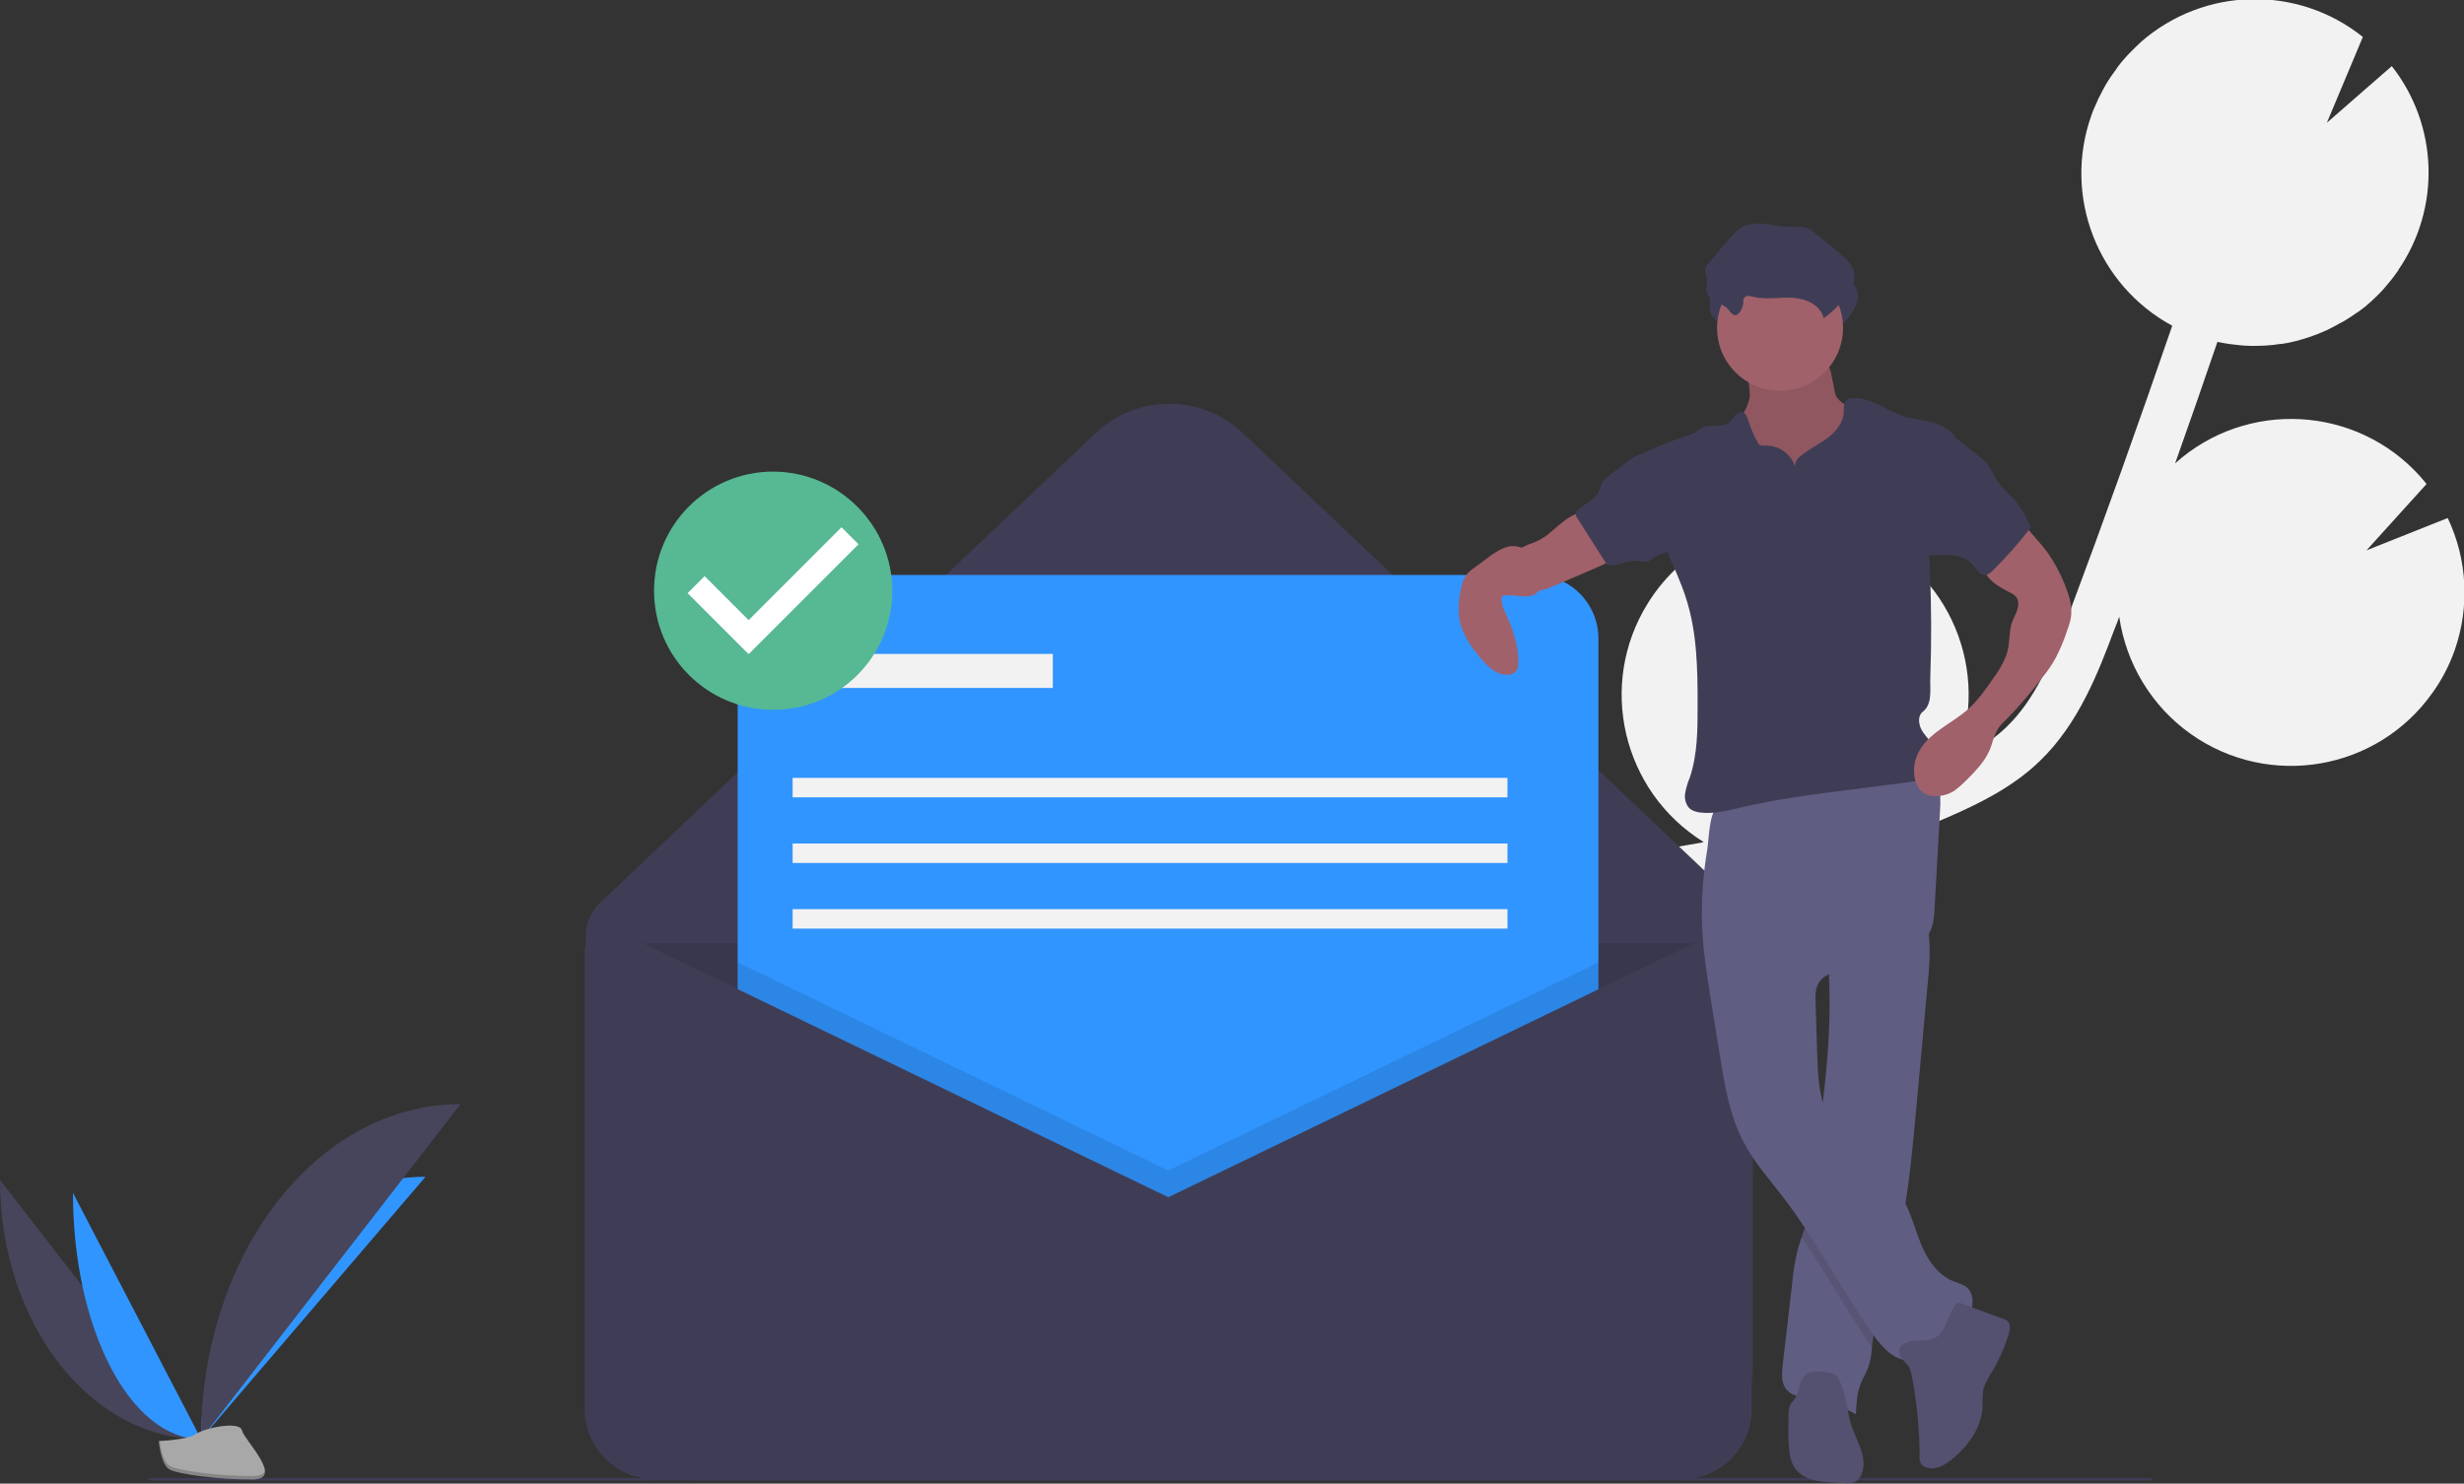 <?xml version="1.0" encoding="utf-8"?>
<!-- Generator: Adobe Illustrator 24.2.3, SVG Export Plug-In . SVG Version: 6.00 Build 0)  -->
<svg version="1.1" id="aaafdec0-95c8-49a3-a8f8-64216c6da511"
	 xmlns="http://www.w3.org/2000/svg" xmlns:xlink="http://www.w3.org/1999/xlink" x="0px" y="0px" viewBox="0 0 1013.4 610.3"
	 style="enable-background:new 0 0 1013.4 610.3;" xml:space="preserve">
<rect x="0" y="0" width="1013.4" height="610.3" fill="#333333" stroke="none"/>
<style type="text/css">
	.st0{fill:#F2F2F2;}
	.st1{fill:#3F3D56;}
	.st2{opacity:0.1;enable-background:new    ;}
	.st3{fill:none;stroke:#3F3D56;stroke-miterlimit:10;}
	.st4{fill:#3195FF;}
	.st5{fill:#46455B;}
	.st6{fill:#A8A8A8;}
	.st7{opacity:0.2;enable-background:new    ;}
	.st8{fill:#A0616A;}
	.st9{fill:#605D82;}
	.st10{fill:#535070;}
	.st11{fill:#FFFFFF;}
	.st12{fill:#57B894;}
</style>
<path class="st0" d="M689.5,348.4l8.7-1.5c0.8-0.1,1.7-0.3,2.5-0.5c-33.5-20.8-43.8-64.8-23-98.2c14.5-23.4,41.2-36.3,68.5-33.3
	L734.8,242l27-23.6c0.1,0,0.1,0,0.2,0.1c37.2,13.1,56.7,53.8,43.6,91c0,0,0,0,0,0c-0.5,1.3-1,2.5-1.5,3.8c7.6-3.8,14.9-8.3,20.9-14
	c12.1-11.6,18.7-27.5,26.1-47.2c14.6-39,28.7-78.5,42.3-118.1c-30.8-16.7-45-53.3-33.3-86.4c0.7-2.1,1.6-4,2.5-6
	c0.2-0.5,0.4-1,0.7-1.5c0.9-1.9,1.9-3.7,2.9-5.5c0.2-0.3,0.4-0.6,0.5-0.8c0.9-1.5,1.9-2.9,2.9-4.3c0.4-0.5,0.8-1,1.1-1.6
	c1.1-1.5,2.3-3,3.6-4.4c0.4-0.5,0.9-0.9,1.3-1.4c1-1,2-2,3-3c0.5-0.5,1.1-1,1.6-1.5c0.1-0.1,0.3-0.3,0.4-0.4c0,0,0,0,0,0
	c25.9-22.6,64.3-23.5,91.2-2l-14.8,35.3l26.7-23.3c19.2,24.4,20.2,58.5,2.6,84c0,0,0.1,0,0.1,0c-0.3,0.4-0.6,0.8-0.9,1.2
	c-0.6,0.8-1.1,1.6-1.7,2.3c-0.8,1-1.5,1.9-2.3,2.8c-0.6,0.7-1.2,1.4-1.8,2.1c-0.9,1-1.9,1.9-2.9,2.9c-0.6,0.5-1.1,1.1-1.7,1.6
	c-1.5,1.4-3.1,2.7-4.8,3.9c-0.6,0.4-1.2,0.8-1.8,1.2c-1.2,0.8-2.3,1.6-3.5,2.3c-0.7,0.5-1.5,0.9-2.3,1.3c-1.1,0.6-2.2,1.2-3.3,1.8
	c-0.8,0.4-1.6,0.8-2.4,1.2c-1.2,0.5-2.3,1-3.5,1.5c-0.8,0.3-1.6,0.6-2.4,0.9c-1.3,0.5-2.7,0.9-4,1.3c-0.7,0.2-1.4,0.4-2,0.6
	c-2,0.5-4.1,1-6.2,1.3c-0.4,0.1-0.8,0.1-1.2,0.1c-1.7,0.3-3.5,0.5-5.2,0.6c-0.8,0.1-1.5,0.1-2.3,0.1c-1.4,0.1-2.8,0.1-4.2,0.1
	c-0.8,0-1.7-0.1-2.5-0.1c-1.4-0.1-2.8-0.2-4.2-0.4c-0.8-0.1-1.6-0.2-2.5-0.3c-1.5-0.2-3-0.5-4.5-0.8c-0.1,0-0.2,0-0.3-0.1
	c-5.7,16.7-11.5,33.4-17.4,50c29.3-26.3,74.4-23.9,100.7,5.3c0.9,1,1.8,2.1,2.7,3.2l-24.7,27.3l33.4-13.3c8.1,17,9.1,36.5,2.9,54.3
	c-2.2,6.2-5.2,12.1-9.1,17.5c-22.7,32.2-67.2,39.8-99.4,17.1c-16.1-11.4-26.7-28.9-29.5-48.3c-0.6,1.7-1.2,3.4-1.9,5
	c-6.5,17.3-14.6,38.9-30.9,54.5c-11,10.6-24.6,17.3-37.7,23c-8.5,3.7-17.1,7.1-25.8,10.2c-9.7,5.9-20.6,9.4-31.9,10.2
	c-13.7,3.8-27.7,7-41.7,9.5l-8.8,1.5c-7.9,1.3-15.9,2.7-24,4.3c1.2,0.3,2.3,0.7,3.5,1.1c29.3,10.3,48.6,38.4,47.6,69.4L665,459.7
	l49.7,7.9c-14.9,36.5-56.5,54.1-93,39.2c-9.9-4-18.7-10.2-25.9-18.1c0.5,1.7,1,3.4,1.5,5.1c1,3.3,2,6.7,3,10
	c13.1,44.9,7.4,80.3-15.9,99.5l-12.6-15.3c22.7-18.7,15.6-57.3,9.4-78.7c-0.9-3.2-1.9-6.5-2.9-9.8c-8.5-28.3-18.2-60.4-5.7-89.8
	C591.5,365.2,645.8,355.9,689.5,348.4z"/>
<path class="st1" d="M673.4,609H288.5c-26.3,0-47.6-21.3-47.6-47.6l0,0V385.1c0-5.2,2.1-10.1,5.9-13.7l203.9-193.3
	c16.9-16,43.5-16,60.4,0l194.4,184.3c9.8,9.3,15.4,22.2,15.4,35.8v163.2C721,587.7,699.7,609,673.4,609L673.4,609z"/>
<path class="st2" d="M241,388h476l0,0v192.3c0,15.9-12.9,28.7-28.7,28.7c0,0,0,0,0,0H269.7c-15.9,0-28.7-12.9-28.7-28.7l0,0L241,388
	L241,388L241,388z"/>
<path class="st3" d="M240.5,376.5"/>
<path class="st4" d="M329.6,236.5h301.6c14.5,0,26.2,11.7,26.2,26.2v301.6c0,14.5-11.7,26.2-26.2,26.2H329.6
	c-14.5,0-26.2-11.7-26.2-26.2V262.7C303.5,248.2,315.2,236.5,329.6,236.5z"/>
<polygon class="st2" points="657.5,395.9 657.5,590.5 303.5,590.5 303.5,395.9 480.5,481.5 "/>
<path class="st1" d="M480.5,492.5L253.7,382.9c-4.6-2.2-10.1-0.3-12.3,4.3c-0.6,1.2-0.9,2.6-0.9,4v188.6c0,15.9,12.9,28.7,28.7,28.7
	l0,0h422.5c15.9,0,28.7-12.9,28.7-28.7c0,0,0,0,0,0V394.4c0-6.2-5-11.2-11.2-11.2c-1.7,0-3.4,0.4-4.9,1.1L480.5,492.5z"/>
<rect x="334" y="269" class="st0" width="99" height="14"/>
<rect x="326" y="320" class="st0" width="294" height="8"/>
<rect x="326" y="347" class="st0" width="294" height="8"/>
<rect x="326" y="374" class="st0" width="294" height="8"/>
<line class="st3" x1="61" y1="608.5" x2="885" y2="608.5"/>
<path class="st5" d="M0,485.4C0,544.3,37,592,82.7,592"/>
<path class="st4" d="M82.7,592c0-59.6,41.3-107.9,92.3-107.9"/>
<path class="st4" d="M30,490.7c0,56,23.6,101.3,52.7,101.3"/>
<path class="st5" d="M82.7,592c0-76.2,47.7-137.8,106.7-137.8"/>
<path class="st6" d="M65.3,592.8c0,0,11.7-0.4,15.3-2.9s18-5.5,18.9-1.5s17.6,20.1,4.4,20.2s-30.8-2.1-34.3-4.2
	S65.3,592.8,65.3,592.8z"/>
<path class="st7" d="M104.1,607.2c-13.2,0.1-30.8-2.1-34.3-4.2c-2.7-1.6-3.8-7.5-4.1-10.2c-0.2,0-0.4,0-0.4,0s0.7,9.5,4.3,11.6
	s21.1,4.3,34.3,4.2c3.8,0,5.1-1.4,5.1-3.4C108.4,606.4,106.9,607.2,104.1,607.2z"/>
<path class="st8" d="M719.7,162.8c-0.6,5.4-4.7,9.7-6.2,14.8c-2.3,7.8,1.7,16.1,7,22.2c8.8,9.8,21.1,15.6,34.2,16.3
	c1.9,0.2,3.8,0,5.7-0.6c1.6-0.7,3.1-1.7,4.3-2.9c4.1-4.1,6.2-9.7,7.1-15.4s0.5-11.5,0.2-17.2c0-1.2-0.2-2.4-0.6-3.5
	c-0.6-1.1-1.3-2-2.2-2.7c-2.9-2.7-6.1-5-9.6-7c-1.6-0.7-2.9-1.8-4-3.1c-0.7-1.1-1.1-2.4-1.2-3.7l-1.1-5.4c-0.2-1.6-0.7-3.1-1.6-4.4
	c-1.9-2.5-5.5-2.9-8.6-3l-11.5-0.5c-3.6-0.1-8.3-1.2-11.8-0.5c-3.3,0.7-2.2,3.7-1.6,6.4C719.1,156,719.6,159.4,719.7,162.8z"/>
<path class="st2" d="M719.7,162.8c-0.6,5.4-4.7,9.7-6.2,14.8c-2.3,7.8,1.7,16.1,7,22.2c8.8,9.8,21.1,15.6,34.2,16.3
	c1.9,0.2,3.8,0,5.7-0.6c1.6-0.7,3.1-1.7,4.3-2.9c4.1-4.1,6.2-9.7,7.1-15.4s0.5-11.5,0.2-17.2c0-1.2-0.2-2.4-0.6-3.5
	c-0.6-1.1-1.3-2-2.2-2.7c-2.9-2.7-6.1-5-9.6-7c-1.6-0.7-2.9-1.8-4-3.1c-0.7-1.1-1.1-2.4-1.2-3.7l-1.1-5.4c-0.2-1.6-0.7-3.1-1.6-4.4
	c-1.9-2.5-5.5-2.9-8.6-3l-11.5-0.5c-3.6-0.1-8.3-1.2-11.8-0.5c-3.3,0.7-2.2,3.7-1.6,6.4C719.1,156,719.6,159.4,719.7,162.8z"/>
<path class="st9" d="M792.9,403.8c-1.6,17.9-3.3,35.7-4.9,53.6c-1.3,14.1-2.6,28.2-5.1,42.1c-0.9,4.8-1.9,9.5-3.1,14.3
	c-3.3,13.1-8.2,25.9-9.8,39.3c0,0.4-0.1,0.8-0.1,1.2c-0.2,3-0.7,5.9-1.7,8.7c-0.8,2-2,3.9-2.8,5.9c-1.7,4.1-1.9,8.5-2.1,12.9
	c-5.9-3.3-12.4-5.6-19.2-6.6c-3.3-0.5-6.9-0.8-9.1-3.3c-2.5-2.7-2.2-6.8-1.8-10.4c1.3-11.2,2.6-22.4,3.9-33.6
	c0.4-4.8,1.2-9.6,2.4-14.3c0.4-1.6,1-3.1,1.5-4.6c0.7-2.1,1.5-4.2,2.1-6.4c0.8-3.5,1.4-7,1.7-10.6c1.3-11.3,2.9-22.5,4.3-33.8
	l0.1-0.6c2.1-17.1,3.7-34.2,3.2-51.4c-0.1-2.5-0.2-5.1-0.3-7.6c-0.2-3.7-0.6-5.7,2.5-8c3.4-2.6,7.8-4.3,11.7-6
	c2.1-0.9,25-9,25.6-7.3c1.1,3.8,1.6,7.7,1.7,11.7C793.7,394.1,793.4,399,792.9,403.8z"/>
<path class="st2" d="M782.9,499.4c-0.9,4.8-1.9,9.5-3.1,14.3c-3.3,13.1-8.2,25.9-9.8,39.3c0,0.4-0.1,0.8-0.1,1.2
	c-10.2-14.6-18.8-30.3-28.8-45.1c0.7-2.1,1.5-4.2,2.1-6.4c0.8-3.5,1.4-7,1.7-10.6c1.3-11.3,2.9-22.5,4.3-33.8l0.1-0.6
	c0.6,2.4,1.4,4.7,2.5,6.9c6.7,13.6,22.6,20.5,30.4,33.5C782.5,498.6,782.7,499,782.9,499.4z"/>
<path class="st9" d="M700,379.7c0.3,10.9,2.1,21.7,3.8,32.5l3.6,22.3c2,12.2,4,24.6,9.8,35.5c4.3,8.2,10.5,15.1,16.1,22.4
	c13.8,18,24.2,38.4,37.3,56.9c3.8,5.4,9.3,11.2,15.7,10.1c4.3-0.7,7.4-4.3,10.7-7c4-3.2,8.7-5.6,11.8-9.6s3.7-10.8-0.5-13.7
	c-1.5-0.8-3.1-1.5-4.8-2c-6.5-2.5-10.8-8.9-13.4-15.3s-4.3-13.4-7.9-19.4c-7.8-13-23.7-19.9-30.4-33.5c-3.8-7.6-4.1-16.4-4.4-24.9
	l-0.7-21.7c-0.1-2.4-0.1-4.8,0.8-7c2.6-5.8,10.3-6.3,16.6-7c7.1-0.8,14-3,20.3-6.4c3.6-1.9,7.1-4.4,9.1-8.1c1.8-3.3,2-7.2,2.2-10.9
	l2.2-39.3c0.2-3.4,0.4-6.9-0.8-10c-3-8-13-10.5-21.5-10.2c-15.8,0.7-30.4,7.5-45.3,12.1c-3.7,1.2-7.4,2.1-11.2,2.9
	c-3.3,0.7-7.4,0.4-10.6,1.5c-5.7,1.9-5.5,14.3-6.3,19.4C700.5,359.4,699.7,369.6,700,379.7z"/>
<path class="st10" d="M784.2,561.1c1.4,1.4,1.8,3.5,2.2,5.4c2,10.8,3.1,21.7,3.1,32.7c-0.1,1,0.1,2.1,0.6,3c0.4,0.5,0.9,1,1.5,1.2
	c4,1.9,8.7-0.8,12-3.7c6.2-5.4,11.5-12.8,11.8-21c-0.1-2.1,0-4.3,0.2-6.4c0.5-3.1,2.4-5.8,4-8.5c2.7-4.6,4.9-9.6,6.5-14.7
	c0.6-1.9,1-4.3-0.5-5.7c-0.5-0.4-1.1-0.7-1.8-0.9l-18.2-6.7c-1.6-0.6-5.5,9.5-6.1,10.6c-1.5,2.7-3,4.2-6.1,4.8
	c-3.1,0.6-6.8-0.3-9.7,1.3C779,555.1,781.4,558.3,784.2,561.1z"/>
<path class="st10" d="M756.2,567.3c-0.3-0.7-0.8-1.3-1.4-1.8c-0.8-0.5-1.8-0.9-2.8-0.9c-3.5-0.6-7.6-1-10,1.6
	c-2.2,2.4-1.9,6.3-3.7,9c-0.6,0.9-1.4,1.6-1.9,2.5c-0.6,1.4-0.9,2.9-0.8,4.4c-0.1,4.2-0.2,8.4,0.1,12.6c0.2,3.5,0.8,7.2,3,9.9
	c3.5,4.4,9.9,5,15.5,5.3l4.6,0.2c1.3,0.2,2.5,0,3.7-0.3c1.5-0.7,2.7-2,3.2-3.6c2.4-5.9-1.4-12.3-3.7-18.2
	C759.4,581.3,759.8,573.8,756.2,567.3z"/>
<path class="st1" d="M718.4,132.6c-0.1-0.6,0-1.2,0.3-1.8c0.7-1.2,2.4-0.9,3.7-0.5c5.3,1.3,10.9,0.1,16.3,0.4s11.6,3,12.7,8.4
	c4-2.8,7.4-6.3,10.1-10.3c1.5-2.3,2.8-4.9,2.6-7.6c-0.3-3.9-3.6-6.8-6.6-9.3l-9.1-7.4c-1.2-1.1-2.6-2-4.1-2.6
	c-2.1-0.7-4.4-0.4-6.6-0.4c-6.6,0-13.6-3-19.5,0c-2.5,1.3-4.3,3.4-6.1,5.5l-8.1,9.6c-0.6,0.6-1.1,1.4-1.3,2.2
	c-0.2,1.2,0.4,2.3,0.6,3.5c0.4,2.1-0.5,4.4,0.2,6.5c1.2,3.4,5.3,3.9,7.9,5.9c0.9,0.7,2.4,3.2,3.6,3.2
	C716.9,137.8,718.3,134.2,718.4,132.6z"/>
<circle class="st8" cx="732.1" cy="134.9" r="25.9"/>
<path class="st1" d="M738.2,191.7c-1.8-5.2-6.8-8.6-12.2-8.4c-0.8,0.1-1.6,0-2.3-0.3c-0.4-0.3-0.7-0.7-0.9-1.2
	c-1.6-2.8-2.8-5.8-3.8-8.9c-0.4-1.4-1-3-2.4-3.3c-1.2-0.2-2.3,0.4-3,1.3c-0.7,0.9-1.4,1.9-2.2,2.7c-3.3,2.9-9,0.3-12.5,2.9
	c-0.6,0.4-1,1-1.6,1.4c-0.6,0.4-1.2,0.6-1.9,0.8c-6.7,2.2-13.2,4.7-19.6,7.7c2.3,13.9,4.7,28,10.1,41c2.6,6.2,5.5,12.2,7.5,18.6
	c4.6,14.1,4.8,29.2,4.8,44c0,10.1,0,20.5-3.3,30.1c-0.9,2.1-1.5,4.3-1.9,6.6c-0.2,2.3,0.5,4.8,2.3,6.2c1.1,0.7,2.3,1.1,3.6,1.3
	c5.7,0.8,11.4-0.7,17-2c15-3.5,30.3-5.5,45.6-7.4l25.6-3.3c1.8-0.1,3.6-0.6,5.3-1.4c4.7-2.6,5.1-9.6,2.2-14.1
	c-1.4-2.1-3.4-3.9-4.5-6.2s-1.3-5.5,0.7-7c4.1-3.2,2.9-9.2,3.1-14.4c0.5-14.6,0.5-29.1-0.2-43.7c-0.2-3-0.3-6-0.1-9.1
	c0.5-5.1,1.4-10.2,2.8-15.1l7.8-30.6c-2-3.2-5.9-5.2-9.6-6.2s-7.5-1.2-11.2-2.3c-7.4-2.3-14.1-8.2-21.8-7.6c-0.6,0-1.2,0.2-1.7,0.4
	c-1.8,1-1.5,3.5-1.6,5.5c-0.2,4.4-3.5,8.2-7.1,10.8s-7.7,4.5-11.1,7.5C739,188.8,738.3,190.2,738.2,191.7z"/>
<path class="st8" d="M635.5,220.7c-1.7,1.1-3.5,2.1-5.5,2.8c-1.9,0.6-3.6,1.4-5.2,2.5c-0.7,0.6-1.3,1.4-1.8,2.2
	c-2.7,4.8-1,10.9,3.8,13.6c1.6,0.9,3.5,1.4,5.4,1.3c2.4-0.3,4.7-1,6.8-2l18.3-7.9c3.1-1.3,6.4-2.9,7.9-6c0.2-0.3,0.2-0.6,0.2-0.9
	c-0.1-0.3-0.4-0.6-0.8-0.8c-4.1-2.7-7.7-6.1-10.6-10c-0.8-1-1.7-3.4-2.7-4C647.3,209.2,638.6,218.7,635.5,220.7z"/>
<path class="st8" d="M831,214.2l6.7,7.7c1.4,1.7,2.9,3.3,4.2,5.1c3.2,4.5,5.8,9.4,7.7,14.5c1.5,3.8,2.7,7.9,2.2,12
	c-0.3,2.1-0.9,4.1-1.7,6.1c-1.2,3.8-2.8,7.5-4.6,11c-1.5,2.7-3.2,5.3-5.2,7.7c-5.2,6.9-10.9,13.5-17.1,19.6c-2.3,2.3-3.3,6-4.3,9.1
	c-1.9,5.7-6.3,10.1-10.5,14.3c-1.4,1.4-2.9,2.7-4.5,3.9c-2.4,1.6-5.3,2.4-8.2,2.3c-1.3,0-2.5-0.3-3.7-0.8c-2.9-1.4-4.4-4.8-4.7-8
	c-0.3-2.9,0.2-5.9,1.4-8.5c3.9-8.6,13.8-12.3,20.8-18.5c4.1-3.7,7.3-8.3,10.4-12.8c2.1-2.8,3.9-5.9,5.2-9.2c1.6-4.2,1-9.1,2.3-13.4
	c0.6-1.8,1.6-3.4,2.2-5.2s0.8-3.9-0.3-5.4c-0.8-1-1.9-1.7-3.1-2.2c-4.5-2.3-9.5-5.2-10.4-10.2c-0.3-2.7,0.4-5.5,2-7.8
	c1.6-2.2,3.5-4.2,5.7-5.9C825.7,217.9,829,216,831,214.2z"/>
<path class="st8" d="M631.1,231.5c-1.2-2.4-2.7-4.9-5.1-6.1c-2.4-1-5-1-7.4,0c-2.3,1-4.5,2.3-6.5,3.9l-5.8,4.3
	c-1.3,0.9-2.5,1.9-3.5,3.2c-0.9,1.5-1.5,3.2-1.8,4.9c-1,4-1.3,8.1-0.9,12.2c0.9,6.6,4.9,12.3,9.2,17.3c2.7,3.1,6.1,6.3,10.2,6.4
	c1.8,0.1,3.8-0.6,4.5-2.3c0.3-0.6,0.4-1.3,0.4-2c0.4-7.3-2.2-14.5-5.2-21.1c-1-1.7-1.5-3.7-1.7-5.7c0-0.3,0.1-0.7,0.2-1
	c0.3-0.3,0.6-0.4,1-0.5c4.2-0.8,11.4,2.4,14.3-2.2C635.1,239.8,632.5,234.2,631.1,231.5z"/>
<path class="st1" d="M717,124.4c-0.1-0.6,0-1.2,0.3-1.8c0.7-1.2,2.4-0.9,3.7-0.5c5.3,1.3,10.9,0.1,16.3,0.4s11.6,3,12.7,8.4
	c4-2.8,7.4-6.3,10.1-10.3c1.5-2.3,2.8-4.9,2.6-7.6c-0.3-3.9-3.6-6.8-6.6-9.3l-9.1-7.4c-1.2-1.1-2.6-2-4.1-2.6
	c-2.1-0.7-4.4-0.4-6.6-0.4c-6.6,0-13.6-3-19.5,0c-2.5,1.3-4.3,3.4-6.1,5.5l-8.1,9.6c-0.6,0.6-1.1,1.4-1.3,2.2
	c-0.2,1.2,0.4,2.3,0.6,3.5c0.4,2.1-0.5,4.4,0.2,6.5c1.2,3.4,5.3,3.9,7.9,5.9c0.9,0.7,2.4,3.2,3.6,3.2C715.6,129.6,717,126,717,124.4
	z"/>
<path class="st1" d="M662,195.5c-1,0.7-2,1.5-2.7,2.5c-1,1.4-1.1,3.3-2,4.8c-1.7,3.2-5.8,4.4-8.4,7.1c-0.4,0.4-0.7,0.8-0.8,1.4
	c0,0.7,0.2,1.4,0.7,2l12.3,19.3c4.1,0.4,8-2.2,12.1-1.9c1.5,0.1,3.1,0.7,4.6,0.2c1-0.5,2-1.1,2.9-1.8c2.4-1.5,5.7-1.7,7.7-3.8
	c2-2,2.2-5,2.2-7.8c0-2.4-0.2-4.8-0.7-7.2c-1.8-7.4-7.5-13.1-11-19.7c-1.7-3.2-2.7-5.1-6.3-2.9C668.8,190,665.4,193,662,195.5z"/>
<path class="st1" d="M811.3,185.7c2.3,1.5,4.4,3.3,6.2,5.4c1.9,2.4,2.9,5.4,4.7,7.8c1.7,2.4,4.1,4.3,6.1,6.5c3,3.3,5,7.4,7,11.5
	c-4.9,6.4-10.2,12.4-15.9,18c-0.6,0.7-1.5,1.3-2.4,1.6c-1.3,0.1-2.6-0.4-3.4-1.4c-0.9-0.9-1.5-2.1-2.4-3c-2-2.1-4.7-3.3-7.5-3.6
	c-2.8-0.3-5.7-0.3-8.5-0.1c-0.6,0.1-1.3,0-1.8-0.3c-0.4-0.3-0.8-0.7-1-1.1c-3.3-5.7-2.3-12.8-1.1-19.2l2.7-14.8
	c0.4-2.8,1.1-5.6,2.2-8.2c1-2.2,3.3-5.9,6.1-5.2C805.2,179.9,808.9,184,811.3,185.7z"/>
<ellipse class="st11" cx="318" cy="242.1" rx="41" ry="41.1"/>
<path class="st12" d="M318,194c-27.1,0-49,21.9-49,49s21.9,49,49,49s49-21.9,49-49C366.9,216,345,194.1,318,194z M307.9,269.1
	L282.8,244l7-7l18.1,18.1l38.2-38.2l7,7L307.9,269.1L307.9,269.1z"/>
</svg>
